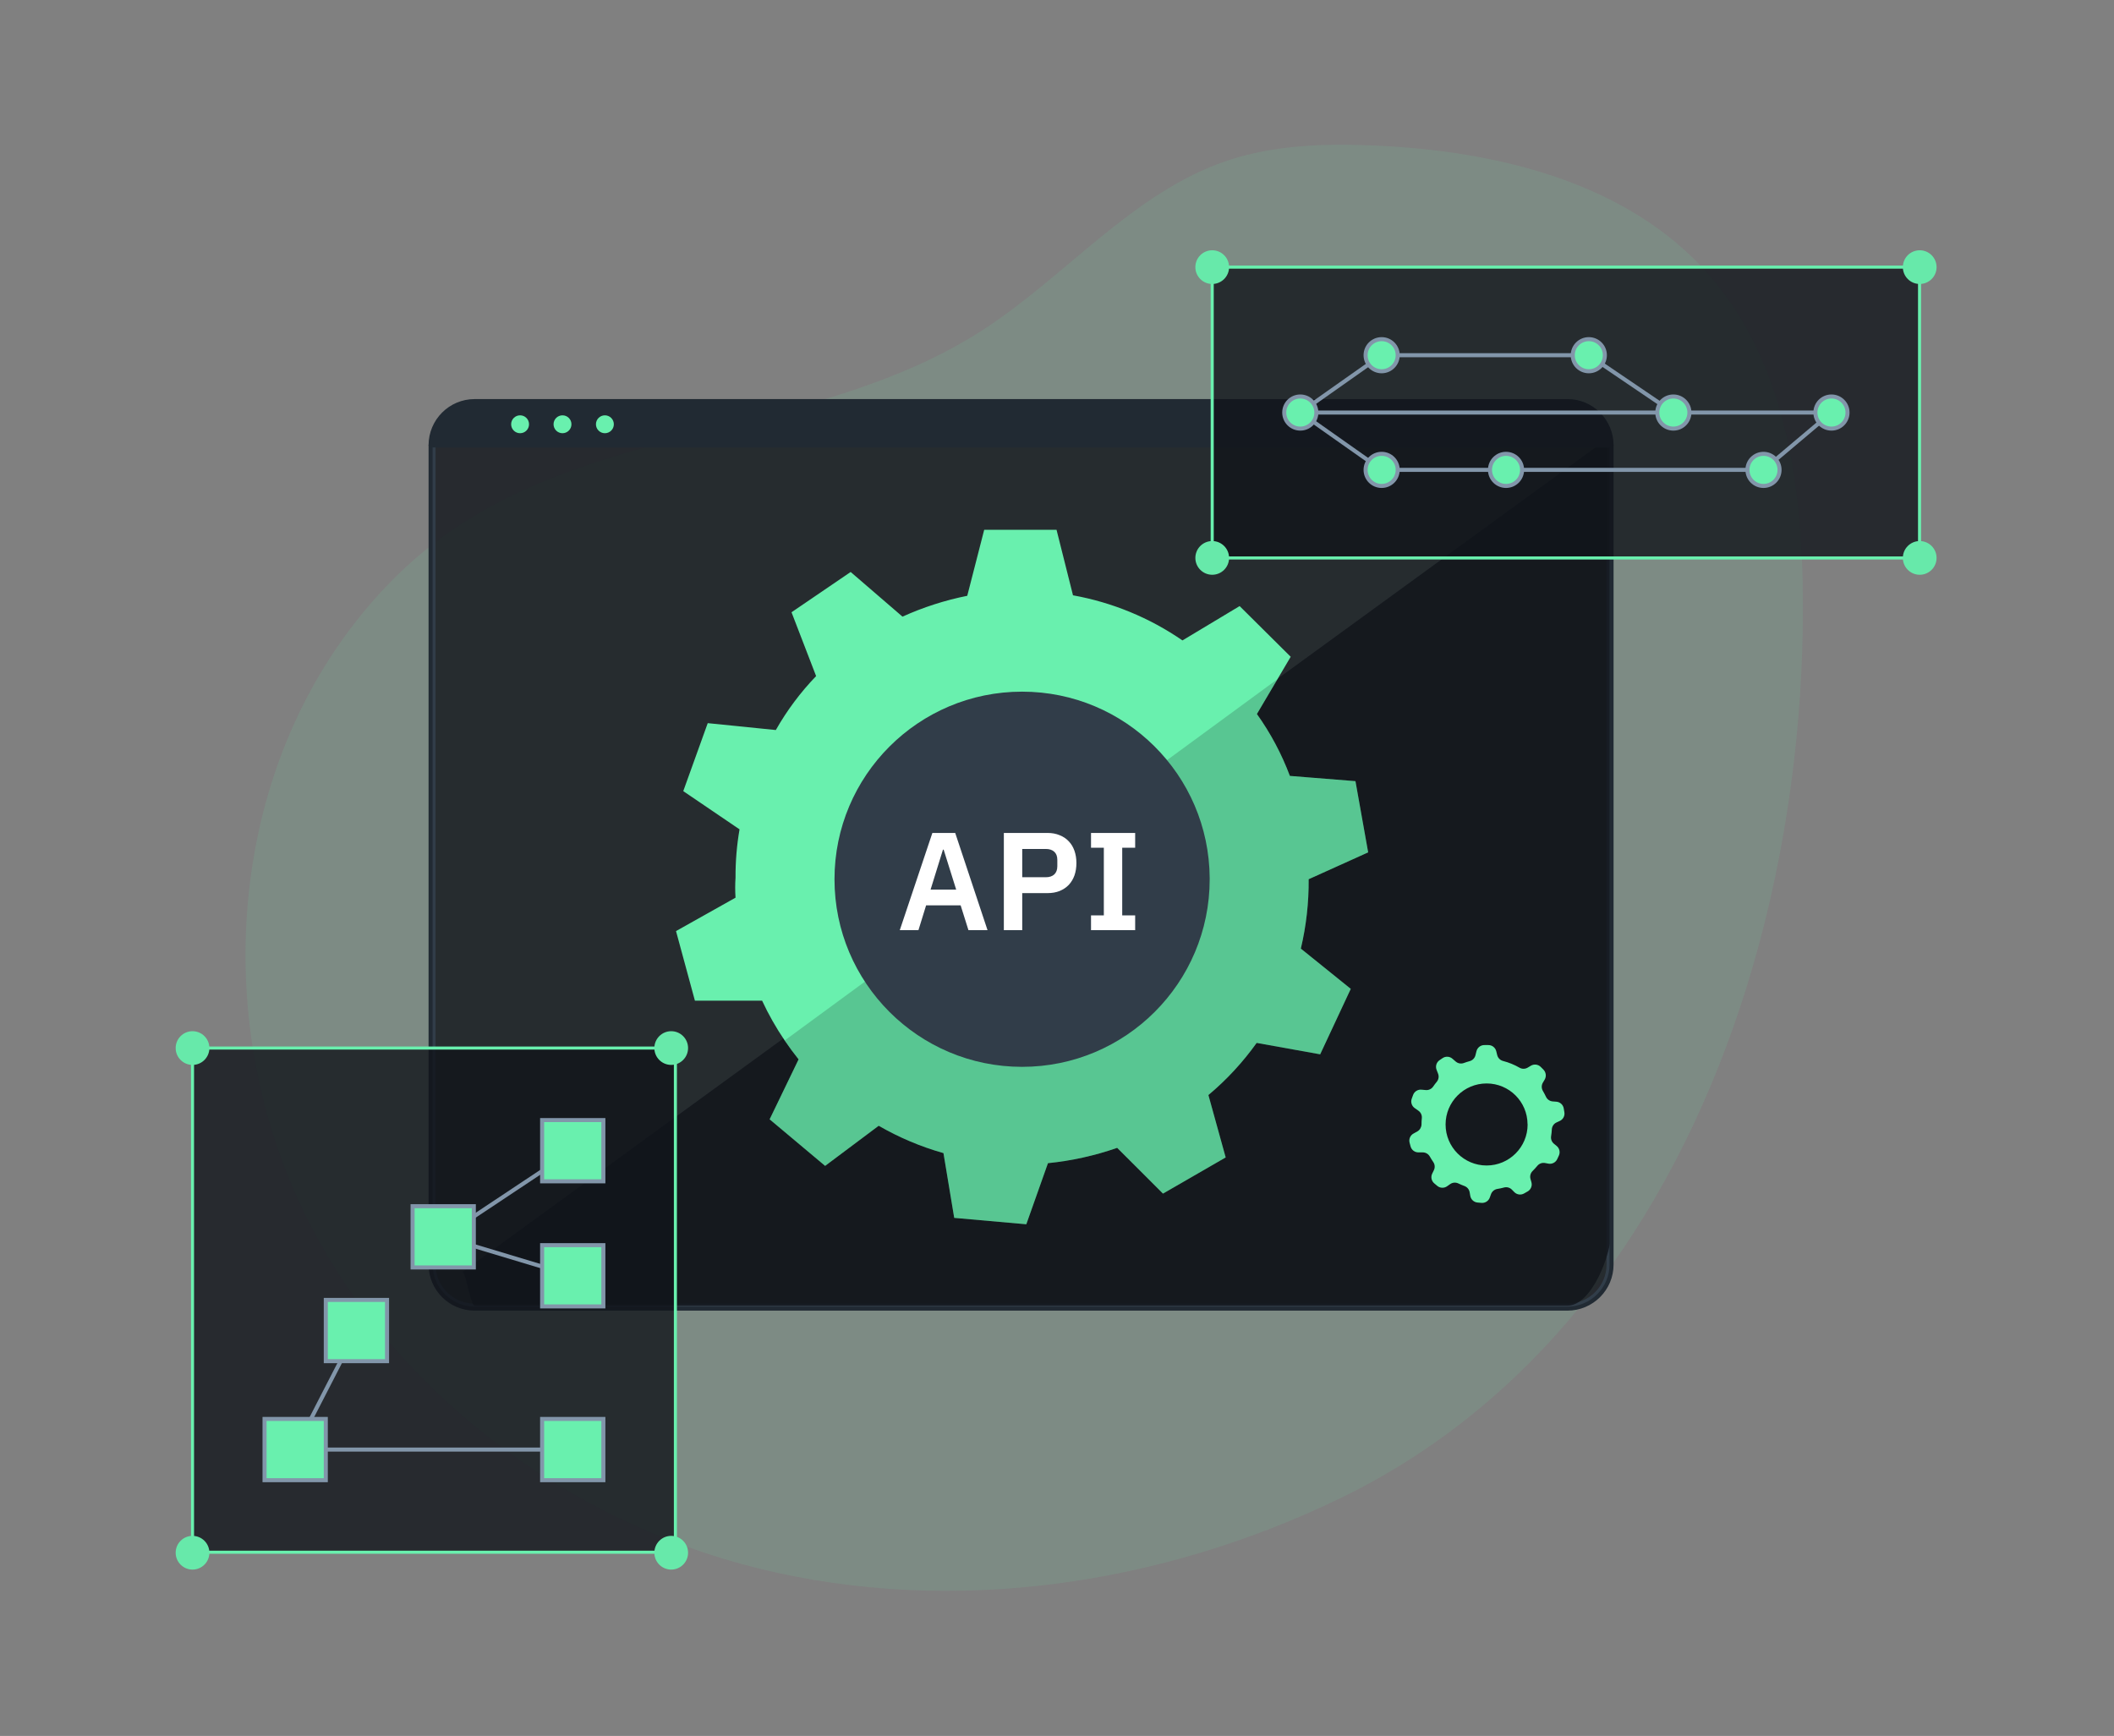 <?xml version="1.0" encoding="UTF-8"?>
<svg xmlns="http://www.w3.org/2000/svg" width="425" height="349" viewBox="0 0 425 349" fill="none">
  <rect x="0" y="0" width="425" height="349" fill="#808080" stroke="none"/>
  <path opacity="0.1" d="M351.131 198.467C358.458 174.935 362.052 150.129 362.426 126.344C362.821 101.176 360.088 73.956 343.426 55.088C327.131 36.634 300.983 30.329 276.388 29.26C266.424 28.826 256.252 29.117 246.794 32.278C227.696 38.662 214.308 55.588 197.37 66.477C164.667 87.498 120.482 85.01 89.043 107.878C80.965 113.754 74.032 121.139 68.313 129.329C45.393 162.157 43.604 207.634 61.095 243.649C78.585 279.663 113.77 305.79 152.647 315.359C191.524 324.926 233.489 318.662 269.509 301.181C311.499 280.803 337.641 241.793 351.131 198.467Z" fill="#69F0AE"></path>
  <path d="M95.429 81.134H315.111C319.739 81.134 323.485 84.879 323.485 89.507V254.219C323.485 258.838 319.74 262.584 315.111 262.584H95.429C94.723 262.584 94.035 262.496 93.382 262.33L93.105 262.254H93.103C89.611 261.249 87.064 258.032 87.064 254.219V89.507C87.064 84.879 90.809 81.134 95.429 81.134Z" fill="#11151B" fill-opacity="0.8" stroke="#313D49"></path>
  <path opacity="0.8" d="M323.985 87.599V247.219C323.985 252.115 320.016 262.5 315.111 262.5H95.428C94.574 262.5 93.745 255.962 92.964 255.734L323.985 87.599Z" fill="#11151B"></path>
  <path d="M263.092 176.762L275.056 171.361L272.502 157.047L259.318 155.99C257.659 151.573 255.431 147.385 252.69 143.546L256.83 136.535L259.481 132.038L249.217 121.847L237.717 128.752C231.113 124.197 223.614 121.107 215.717 119.683L212.407 106.508H197.865L194.457 119.781C189.976 120.676 185.608 122.083 181.436 123.97L171.017 114.991L159.127 123.091L164.072 135.925C160.924 139.187 158.208 142.83 155.971 146.767L142.283 145.384L137.363 159.048L148.676 166.733C148.123 169.938 147.854 173.191 147.871 176.444C147.781 177.786 147.781 179.128 147.871 180.47L135.907 187.188L139.705 201.177H153.214C154.507 203.967 156.028 206.634 157.752 209.18C158.631 210.481 159.566 211.75 160.55 212.978L154.727 225.032L165.885 234.393L176.654 226.325C180.753 228.691 185.12 230.538 189.675 231.823L191.838 244.844L206.331 246.129L210.682 233.848C215.424 233.368 220.101 232.335 224.598 230.765L233.805 239.964L246.411 232.693L242.938 220.152C246.598 217.085 249.86 213.556 252.641 209.668L265.41 211.962L271.559 198.802L261.522 190.71C262.604 186.139 263.133 181.462 263.092 176.762ZM229.942 176.762C229.942 190.384 218.897 201.429 205.274 201.429C196.409 201.429 188.634 196.753 184.282 189.726C181.948 185.96 180.606 181.511 180.606 176.762C180.606 163.147 191.651 152.102 205.274 152.102C212.057 152.102 218.197 154.843 222.663 159.267C223.11 159.715 223.541 160.17 223.939 160.65C227.648 164.936 229.909 170.507 229.942 176.607V176.762Z" fill="#69F0AE"></path>
  <path opacity="0.2" d="M261.523 190.71L271.559 198.802L265.41 211.962L252.641 209.668C249.86 213.556 246.599 217.085 242.939 220.152L246.411 232.693L233.805 239.964L224.599 230.765C220.101 232.335 215.424 233.368 210.683 233.848L206.332 246.129L191.838 244.844L189.675 231.823C185.12 230.538 180.753 228.691 176.654 226.325L165.886 234.393L154.727 225.031L160.55 212.978C159.566 211.75 158.631 210.481 157.753 209.18L184.283 189.726C188.634 196.753 196.409 201.429 205.274 201.429C218.897 201.429 229.942 190.384 229.942 176.761V176.607C229.909 170.507 227.648 164.936 223.94 160.65L256.83 136.535L252.69 143.546C255.431 147.385 257.66 151.573 259.319 155.99L272.502 157.047L275.056 171.361L263.092 176.761C263.133 181.462 262.604 186.139 261.523 190.71Z" fill="#181F26"></path>
  <path d="M312.954 225.645L313.556 225.368C314.248 225.064 314.639 224.322 314.499 223.579L314.377 222.847C314.254 222.102 313.635 221.539 312.881 221.489L312.157 221.432C311.573 221.388 311.057 221.034 310.807 220.504C310.612 220.09 310.4 219.691 310.172 219.301C309.882 218.797 309.882 218.178 310.172 217.674L310.547 217.04C310.921 216.387 310.814 215.566 310.286 215.031L309.766 214.51C309.233 213.968 308.395 213.866 307.749 214.266L307.106 214.649C306.603 214.939 305.983 214.939 305.48 214.649C304.442 214.052 303.328 213.598 302.17 213.299C301.59 213.148 301.141 212.692 300.998 212.111L300.811 211.355C300.634 210.605 299.955 210.082 299.185 210.102H298.453C297.685 210.081 297.007 210.6 296.826 211.347L296.623 212.16C296.48 212.728 296.041 213.176 295.476 213.331C295.069 213.445 294.663 213.567 294.28 213.713C293.724 213.917 293.1 213.801 292.654 213.412L292.003 212.851C291.442 212.358 290.616 212.311 290.002 212.737L289.425 213.128C288.783 213.554 288.529 214.372 288.815 215.088L289.108 215.852C289.325 216.4 289.228 217.023 288.856 217.479C288.595 217.789 288.351 218.112 288.124 218.447C287.786 218.94 287.205 219.209 286.611 219.146L285.798 219.073C285.044 218.989 284.331 219.438 284.082 220.155L283.821 220.87C283.562 221.566 283.806 222.349 284.415 222.774L285.163 223.302C285.642 223.639 285.903 224.207 285.846 224.791C285.8 225.214 285.779 225.641 285.781 226.067C285.761 226.636 285.455 227.156 284.968 227.45L284.204 227.873C283.523 228.228 283.184 229.012 283.39 229.752L283.577 230.459C283.768 231.196 284.443 231.704 285.204 231.679H286.017C286.604 231.674 287.147 231.985 287.44 232.493C287.66 232.883 287.896 233.257 288.148 233.623C288.477 234.105 288.524 234.725 288.27 235.25L287.937 235.941C287.599 236.622 287.778 237.446 288.368 237.926L288.929 238.397C289.505 238.891 290.344 238.921 290.954 238.47L291.531 238.064C292.006 237.724 292.628 237.665 293.158 237.909C293.57 238.104 293.993 238.283 294.427 238.446C294.97 238.649 295.363 239.127 295.46 239.699L295.582 240.406C295.705 241.151 296.324 241.714 297.078 241.764L297.826 241.829C298.576 241.899 299.277 241.445 299.518 240.731L299.746 240.097C299.941 239.539 300.424 239.132 301.006 239.032C301.467 238.959 301.923 238.862 302.373 238.739C302.938 238.588 303.541 238.753 303.951 239.17L304.431 239.658C304.953 240.196 305.777 240.307 306.423 239.926L307.066 239.56C307.746 239.205 308.086 238.421 307.879 237.682L307.7 237.047C307.526 236.47 307.686 235.844 308.115 235.421C308.448 235.087 308.774 234.737 309.075 234.371C309.454 233.918 310.048 233.707 310.628 233.818L311.279 233.94C312.02 234.087 312.765 233.703 313.076 233.013L313.385 232.346C313.715 231.658 313.523 230.833 312.921 230.362L312.433 229.963C311.977 229.603 311.747 229.026 311.832 228.45C311.911 227.966 311.963 227.477 311.986 226.987C312.04 226.396 312.411 225.882 312.954 225.645ZM307.114 226.067C307.114 230.621 303.422 234.314 298.867 234.314C294.313 234.314 290.621 230.621 290.621 226.067C290.621 221.512 294.313 217.82 298.867 217.82C303.402 217.816 307.084 221.483 307.098 226.018L307.114 226.067Z" fill="#69F0AE"></path>
  <path d="M323.987 89.509V89.956H86.566V89.509C86.566 84.605 90.535 80.636 95.431 80.636H315.114C320.018 80.636 323.987 84.605 323.987 89.509Z" fill="#212A33"></path>
  <path d="M323.987 89.509V254.221C323.987 259.117 320.018 263.086 315.114 263.086H95.431C90.535 263.086 86.566 259.117 86.566 254.221V89.509C86.566 84.605 90.535 80.636 95.431 80.636H315.114C320.018 80.636 323.987 84.605 323.987 89.509Z" stroke="#212A33" stroke-width="0.813" stroke-miterlimit="10" stroke-linecap="round" stroke-linejoin="round"></path>
  <path d="M86.566 89.509H323.987" stroke="#212A33" stroke-width="0.813" stroke-miterlimit="10" stroke-linecap="round" stroke-linejoin="round"></path>
  <path d="M106.359 85.296C106.359 86.29 105.554 87.095 104.56 87.095C103.566 87.095 102.761 86.29 102.761 85.296C102.761 84.302 103.566 83.497 104.56 83.497C105.554 83.497 106.359 84.302 106.359 85.296Z" fill="#69F0AE"></path>
  <path d="M114.884 85.296C114.884 86.29 114.079 87.095 113.085 87.095C112.091 87.095 111.286 86.29 111.286 85.296C111.286 84.302 112.091 83.497 113.085 83.497C114.078 83.497 114.884 84.302 114.884 85.296Z" fill="#69F0AE"></path>
  <path d="M123.407 85.296C123.407 86.29 122.602 87.095 121.608 87.095C120.614 87.095 119.809 86.29 119.809 85.296C119.809 84.302 120.614 83.497 121.608 83.497C122.602 83.497 123.407 84.302 123.407 85.296Z" fill="#69F0AE"></path>
  <path d="M243.196 176.766C243.196 197.595 226.31 214.48 205.482 214.48C184.653 214.48 167.768 197.595 167.768 176.766C167.768 155.937 184.653 139.052 205.482 139.052C226.218 139.052 243.065 155.791 243.196 176.527V176.766Z" fill="#313D49"></path>
  <path d="M194.697 187.001L193.129 182.017H186.185L184.645 187.001H180.893L187.445 167.457H192.037L198.533 187.001H194.697ZM189.713 170.817H189.573L187.081 178.853H192.233L189.713 170.817ZM201.814 187.001V167.457H210.606C211.502 167.457 212.304 167.606 213.014 167.905C213.742 168.185 214.358 168.596 214.862 169.137C215.366 169.66 215.748 170.294 216.01 171.041C216.271 171.788 216.402 172.609 216.402 173.505C216.402 174.42 216.271 175.25 216.01 175.997C215.748 176.725 215.366 177.36 214.862 177.901C214.358 178.424 213.742 178.834 213.014 179.133C212.304 179.413 211.502 179.553 210.606 179.553H205.51V187.001H201.814ZM205.51 176.361H210.27C210.979 176.361 211.539 176.174 211.95 175.801C212.36 175.409 212.566 174.858 212.566 174.149V172.861C212.566 172.152 212.36 171.61 211.95 171.237C211.539 170.864 210.979 170.677 210.27 170.677H205.51V176.361ZM219.339 187.001V184.033H221.915V170.425H219.339V167.457H228.215V170.425H225.611V184.033H228.215V187.001H219.339Z" fill="white"></path>
  <rect x="38.703" y="210.703" width="97.08" height="101.36" fill="#11151B" fill-opacity="0.8"></rect>
  <rect x="38.703" y="210.703" width="97.08" height="101.36" stroke="#69F0AE" stroke-width="0.616"></rect>
  <path d="M71.653 267.498L59.341 291.426H115.144" stroke="#8296AA" stroke-width="0.813" stroke-miterlimit="10" stroke-linecap="round" stroke-linejoin="round"></path>
  <path d="M115.145 231.341L89.102 248.654L115.145 256.488" stroke="#8296AA" stroke-width="0.813" stroke-miterlimit="10" stroke-linecap="round" stroke-linejoin="round"></path>
  <path d="M121.301 225.184H108.988V237.497H121.301V225.184Z" fill="#69F0AE" stroke="#8296AA" stroke-width="0.813" stroke-miterlimit="10"></path>
  <path d="M121.301 250.331H108.988V262.645H121.301V250.331Z" fill="#69F0AE" stroke="#8296AA" stroke-width="0.813" stroke-miterlimit="10"></path>
  <path d="M95.258 242.496H82.945V254.81H95.258V242.496Z" fill="#69F0AE" stroke="#8296AA" stroke-width="0.813" stroke-miterlimit="10"></path>
  <path d="M77.81 261.34H65.497V273.653H77.81V261.34Z" fill="#69F0AE" stroke="#8296AA" stroke-width="0.813" stroke-miterlimit="10"></path>
  <path d="M65.498 285.268H53.184V297.581H65.498V285.268Z" fill="#69F0AE" stroke="#8296AA" stroke-width="0.813" stroke-miterlimit="10"></path>
  <path d="M121.301 285.268H108.988V297.581H121.301V285.268Z" fill="#69F0AE" stroke="#8296AA" stroke-width="0.813" stroke-miterlimit="10"></path>
  <path d="M38.706 214.093C40.577 214.093 42.095 212.575 42.095 210.704C42.095 208.832 40.577 207.314 38.706 207.314C36.834 207.314 35.316 208.832 35.316 210.704C35.316 212.575 36.834 214.093 38.706 214.093Z" fill="#67E9AA"></path>
  <path d="M134.941 214.093C136.813 214.093 138.33 212.575 138.33 210.704C138.33 208.832 136.813 207.314 134.941 207.314C133.069 207.314 131.552 208.832 131.552 210.704C131.552 212.575 133.069 214.093 134.941 214.093Z" fill="#67E9AA"></path>
  <path d="M134.941 315.553C136.813 315.553 138.33 314.035 138.33 312.164C138.33 310.292 136.813 308.774 134.941 308.774C133.069 308.774 131.552 310.292 131.552 312.164C131.552 314.035 133.069 315.553 134.941 315.553Z" fill="#67E9AA"></path>
  <path d="M38.706 315.553C40.577 315.553 42.095 314.035 42.095 312.164C42.095 310.292 40.577 308.774 38.706 308.774C36.834 308.774 35.316 310.292 35.316 312.164C35.316 314.035 36.834 315.553 38.706 315.553Z" fill="#67E9AA"></path>
  <rect x="243.703" y="53.703" width="142.205" height="58.473" fill="#11151B" fill-opacity="0.8"></rect>
  <rect x="243.703" y="53.703" width="142.205" height="58.473" stroke="#69F0AE" stroke-width="0.616"></rect>
  <path d="M264.64 82.939H368.199" stroke="#8296AA" stroke-width="0.813" stroke-miterlimit="10"></path>
  <path d="M261.412 82.939L277.766 71.411H319.416L336.412 82.939" stroke="#8296AA" stroke-width="0.813" stroke-miterlimit="10"></path>
  <path d="M339.64 82.939C339.64 84.722 338.195 86.167 336.412 86.167C334.629 86.167 333.184 84.722 333.184 82.939C333.184 81.156 334.629 79.711 336.412 79.711C338.195 79.711 339.64 81.156 339.64 82.939Z" fill="#69F0AE" stroke="#8296AA" stroke-width="0.813" stroke-miterlimit="10"></path>
  <path d="M277.767 74.64C279.549 74.64 280.995 73.194 280.995 71.412C280.995 69.629 279.549 68.184 277.767 68.184C275.984 68.184 274.539 69.629 274.539 71.412C274.539 73.194 275.984 74.64 277.767 74.64Z" fill="#69F0AE" stroke="#8296AA" stroke-width="0.813" stroke-miterlimit="10"></path>
  <path d="M322.645 71.412C322.645 73.194 321.199 74.64 319.416 74.64C317.634 74.64 316.188 73.194 316.188 71.412C316.188 69.629 317.634 68.184 319.416 68.184C321.199 68.184 322.645 69.629 322.645 71.412Z" fill="#69F0AE" stroke="#8296AA" stroke-width="0.813" stroke-miterlimit="10"></path>
  <path d="M261.412 82.939L277.766 94.466H354.533L368.198 82.939" stroke="#8296AA" stroke-width="0.813" stroke-miterlimit="10"></path>
  <path d="M306.002 94.466C306.002 96.249 304.557 97.694 302.774 97.694C300.992 97.694 299.546 96.249 299.546 94.466C299.546 92.683 300.992 91.238 302.774 91.238C304.557 91.238 306.002 92.683 306.002 94.466Z" fill="#69F0AE" stroke="#8296AA" stroke-width="0.813" stroke-miterlimit="10"></path>
  <path d="M280.995 94.466C280.995 96.249 279.549 97.694 277.767 97.694C275.984 97.694 274.539 96.249 274.539 94.466C274.539 92.683 275.984 91.238 277.767 91.238C279.549 91.238 280.995 92.683 280.995 94.466Z" fill="#69F0AE" stroke="#8296AA" stroke-width="0.813" stroke-miterlimit="10"></path>
  <path d="M357.762 94.466C357.762 96.249 356.316 97.694 354.534 97.694C352.751 97.694 351.306 96.249 351.306 94.466C351.306 92.683 352.751 91.238 354.534 91.238C356.316 91.238 357.762 92.683 357.762 94.466Z" fill="#69F0AE" stroke="#8296AA" stroke-width="0.813" stroke-miterlimit="10"></path>
  <path d="M368.199 86.167C369.982 86.167 371.427 84.722 371.427 82.939C371.427 81.156 369.982 79.711 368.199 79.711C366.416 79.711 364.971 81.156 364.971 82.939C364.971 84.722 366.416 86.167 368.199 86.167Z" fill="#69F0AE" stroke="#8296AA" stroke-width="0.813" stroke-miterlimit="10"></path>
  <path d="M264.64 82.939C264.64 84.722 263.195 86.167 261.412 86.167C259.629 86.167 258.184 84.722 258.184 82.939C258.184 81.156 259.629 79.711 261.412 79.711C263.195 79.711 264.64 81.156 264.64 82.939Z" fill="#69F0AE" stroke="#8296AA" stroke-width="0.813" stroke-miterlimit="10"></path>
  <path d="M243.706 57.093C245.577 57.093 247.095 55.575 247.095 53.704C247.095 51.832 245.577 50.315 243.706 50.315C241.834 50.315 240.316 51.832 240.316 53.704C240.316 55.575 241.834 57.093 243.706 57.093Z" fill="#67E9AA"></path>
  <path d="M385.941 57.093C387.813 57.093 389.33 55.575 389.33 53.704C389.33 51.832 387.813 50.315 385.941 50.315C384.069 50.315 382.552 51.832 382.552 53.704C382.552 55.575 384.069 57.093 385.941 57.093Z" fill="#67E9AA"></path>
  <path d="M385.941 115.553C387.813 115.553 389.33 114.035 389.33 112.164C389.33 110.292 387.813 108.774 385.941 108.774C384.069 108.774 382.552 110.292 382.552 112.164C382.552 114.035 384.069 115.553 385.941 115.553Z" fill="#67E9AA"></path>
  <path d="M243.706 115.553C245.577 115.553 247.095 114.035 247.095 112.164C247.095 110.292 245.577 108.774 243.706 108.774C241.834 108.774 240.316 110.292 240.316 112.164C240.316 114.035 241.834 115.553 243.706 115.553Z" fill="#67E9AA"></path>
</svg>
